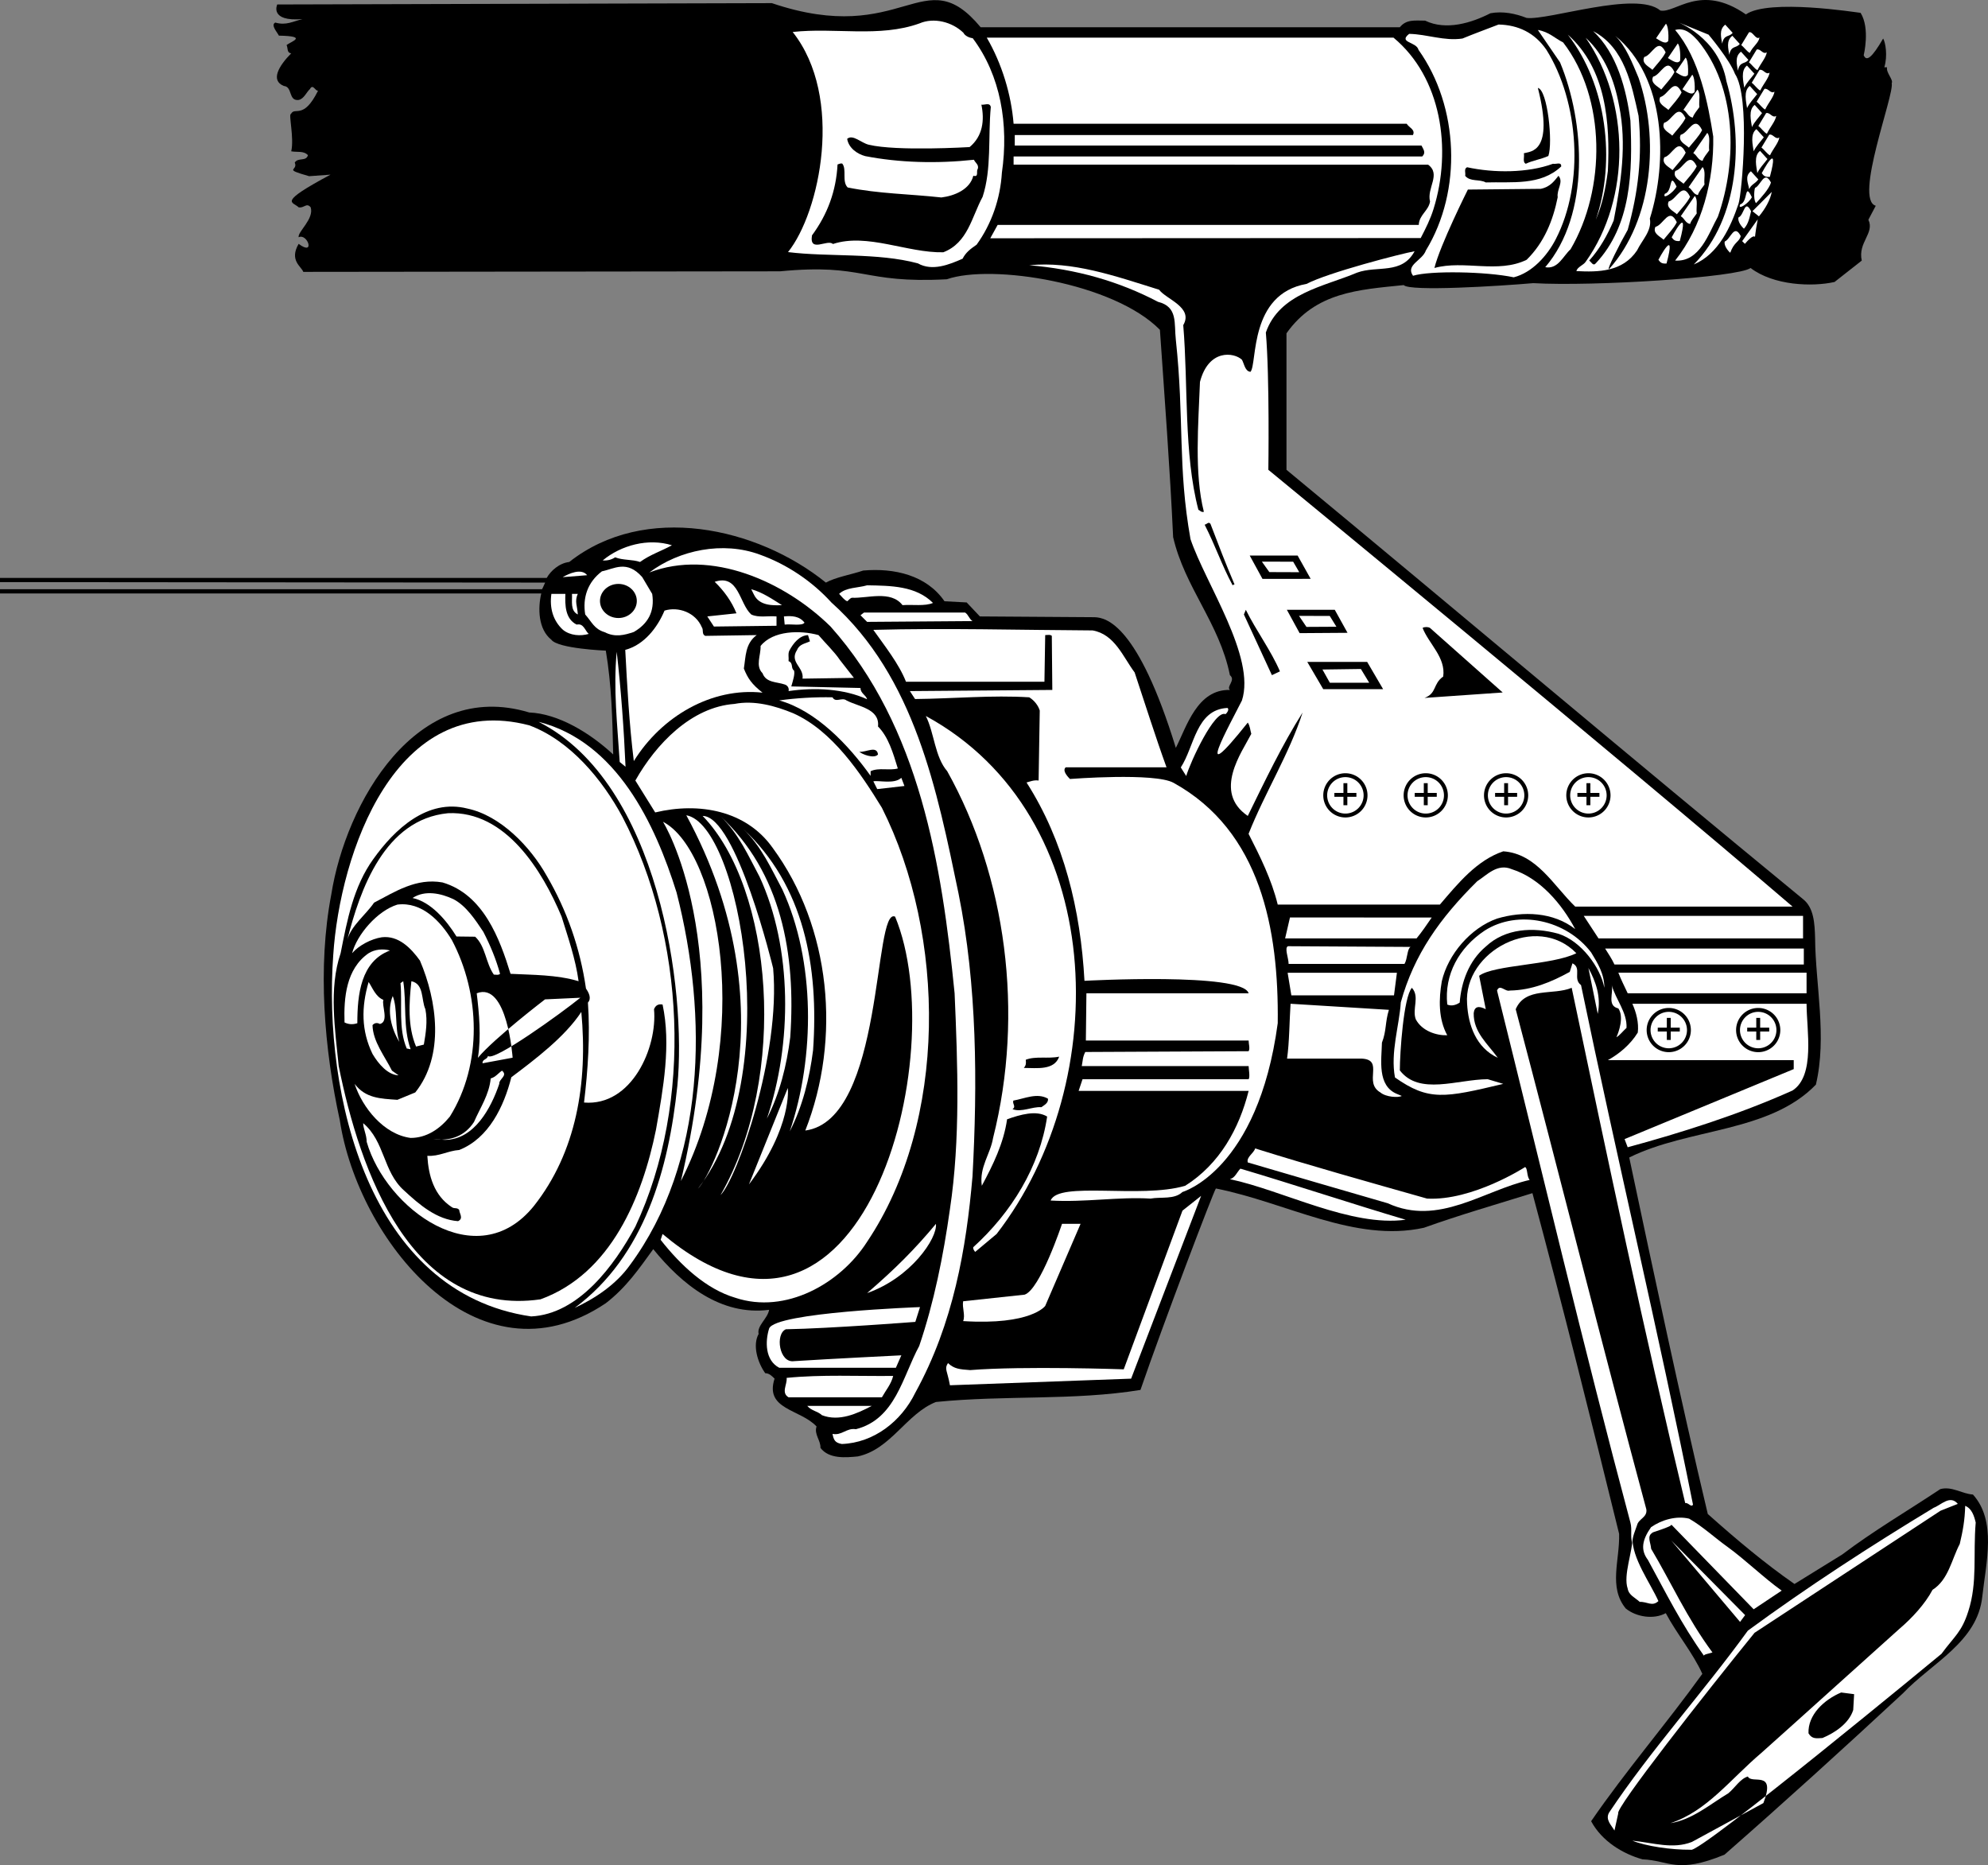 <svg xmlns="http://www.w3.org/2000/svg" width="511.264" height="479.607"><rect width="100%" height="100%" fill="#808080" stroke="none"/><path d="M78 69.909c-.5-1.402-3.668-2.934-1.2-7.203 4.368 3.27 2.302-2.797 0-1.7-.288-1.413 4.032-4.699 3.098-7.699-1.097-1.3-1.699.301-3.097 0-1.5-1.5-5.633-1 8.199-8.398l-5.5.398c-7-2-2.7-1.3-3.7-3.5.9-1.398 2.9-.199 3.4-1.898-1.098-1.203-2.802-.703-4.302-1 .801-3.402-.765-9.703-.066-9.602 1-2 3.168 1.668 6.969-6-.7.2-1.301-1.898-2.102-.398-.898.797-1.5 2.5-2.898 2.797-2.7.3-1.5-3.399-3.801-3.598-3.5-1.402-1.332-5.133 1.898-8.402-1.199-.098-.796-1.399-1.199-2.098 1-.902 5.801-2.3-1.976-2.441-.297-.7-2.223-2.758-.922-3.36 2.8.801 4.5-.3 7-.898-8.633.73-6.5-3.758-6.5-3.758L198.5.807c34 11.5 39-11.5 53.7 6.2H360c1.7-2.098 3.898-1.7 6.5-1.7 5.398 2.602 11.898.602 16.8-1.898 3.2-.602 6.5.098 9.302 1.2C398.25 5.306 420.8-2.494 427 2.705c3.898.8 10.25-7.149 22 1 5.898-4.098 28.5-.5 29.5-.399 2.5 4 .8 10.899.8 10.899.7 1.703 2.098.703 5-4.297.598 1 1.2 4.398.302 7.398h.699c-.301 1.399 1.699 3.2 1.199 4.102.7 3-9.75 29.898-4.102 31.5l-1.898 3.598c1.668 3.468-2.75 5.8-1.7 10.5l-7 5.5c-5.8 1.3-15.698.902-21.6-3.598-3.098 2.398-40.302 4.797-55.9 3.898-8.55.75-31.8 2.2-33.3.5-11.7 1.2-22.648 1.801-30.148 12.399v35.101c45.101 37.301 88.046 73.602 132.847 110.399 2.801 2.203 3 6.3 3.102 10.101.097 11.899 3.097 25.399.199 37.602-12 12.398-32.7 11.133-48 18.73 6.398 30.2 13.102 61.77 20.2 91.668 7.402 6.602 14.8 12.801 22.3 18l12.3-7.601c7.9-6 17.098-11.399 25.2-16.797 3-.8 5.5 1.2 8.398 1.398 6.102 6.801 3.403 17.301 2.403 26.2-1.2 11.699-13 17.101-20.403 24.902-15.5 14.398-30.5 28-45.898 41.5-12.332 5.066-14.102 1.5-21.102 1.2-5-1.403-10.398-4.602-13.199-9.802 9-13.101 19.403-25.101 28.602-37.898-2.5-5.5-6.602-10.3-9.403-15.602-3.097 1.7-7.597 1-10.296-1.199-4.5-5.5-1.5-12.402-1.704-19.199-7.097-28.8-14.5-58.602-22.296-87.602-9.301 2.899-18.704 5.602-27.903 8.899-17.8 3.902-35.3-6.5-53.5-10.098-.5.5-13.597 34.899-19.398 51.801-17.2 2.797-34.7 1.297-52.602 3.098-7.597 3-11.597 12.199-20.097 14-3.102.3-7.403.699-9.602-2.2.102-1.898-1.7-3.5-1-5.5-4.2-4.5-13.398-4.3-10.8-12.3-.7-.7-1.4-1.399-2.4-1.399-2-2.8-3.3-7.199-1.698-10.101-.5-2.098 2.296-3.899 2.699-6.2-12.5 1.602-22.5-6.601-29.801-15.601-3.7 5.101-6.898 9.8-12.2 13.902-33.198 22.301-63.8-16.601-68.402-47-4-18.3-5.796-39.3-2.199-58.101 3.7-23.399 21.801-55.598 50.903-46.801 7.5.3 15.699 5.3 21.597 10.8-.199-9.097-.398-17.8-1.898-26.699 0 0-12.301-.5-14-2.8-3.403-2.7-3.5-8.098-2.602-11.899H0v-1.101h139.398c.301-.5.5-1.098.801-1.7L0 149.68v-1.07h140.602c1-1.802 3.199-3.802 5.796-4.102 19.403-15.301 48.301-9 66 5.3 2.5-1.398 6.704-2.101 9.602-3.101 8-.7 16.3 1.203 20.898 7.902l5.704.301 3.398 3.598 29.5.199c3 .101 11.125 1.851 20.898 33.601 2.774-5.48 5.5-15.101 13.903-14.898-1-.902 1.597-2.5 0-3.8-2.7-13.403-11.602-22.5-14.602-35.5-.8-17.403-2.199-35.903-3.398-53.302-11.895-12.117-43.301-17-54.801-13-22 1.168-21-4.144-42.898-2.043L78 69.91"/><path fill="#fff" d="M439.398 8.909s5.403 6.398 6.801 10.098c3.969 5.968 1.801 30.601.903 33.402-2 5.898-5.102 12.898-11.5 15.598 11.796-12 12.796-32 8.398-47.098-2-11.352-12.7-15.3-12.7-15.3l8.098 3.3m-189.238.914c7.2 9.598 9.3 22.2 7.5 34.598-.398 6.601-2.598 13.101-6.5 18.5-1.597 1.101-2.8 2-3.597 3.601-3.403 1.5-7.801 3.301-11.5 1.2-10.403-2.801-23-1.602-33.403-2.899 8.2-10.203 14.5-39.8 1.2-56.601 10.902-1.2 22.3 1.5 32.6-2.2 3.7-1.601 8.4-.402 11.302 2.399.398.8 1.5 1.3 2.398 1.402m147.54 2.984c8.402 13.399 9.8 34.399 2.402 48.7-2.204 4.3-6.102 8.601-10.801 9.8-7.051-1.5-21.551-1.75-25.903-.398-2-2.8 2.403-3.902 3.301-6.5 9.403-15.402 8.5-37-1.898-51.602-.5-2.101-5.301-1.8-2.403-4.101 4.704.101 9 1.902 13.704 1.203 2.898-1.203 6.199-2.402 9.296-3.602 5 .102 9.301 2.102 12.301 6.5"/><path fill="#fff" d="M395.5 7.706c2.887.496 4.3 2.101 6.5 3.203 11.102 14.398 11 37.7 1.898 53.2-1.898 1.698-3.199 5.198-6.5 4.597 11.602-13.598 10.215-37.25 3.813-52.652L395.5 7.706m41.102 2.703c10 12 10.296 30.898 5.199 45.297-2.403 4.3-4.602 11.703-11 11.3 7-8.8 10-20.699 9.8-31.898-1.3-8.3-3.5-20-9.8-27.402 2.597-.7 4.3 1.101 5.8 2.703"/><path fill="#fff" d="M421.398 29.807c1 10.5-.097 19.7-2.796 29.301-2 3.5-5.5 10.399-4.801 10.098 11.398-12.7 12.898-33.797 7.597-49.2-1.597-3.8-3.296-8.199-6-10.8 13.102 10.703 13.5 32.402 8.903 47 .597 3.101-2 5.5-3.301 8.203-3.7 5.5-9.898 5.598-15.602 5.297.301-1.098 1.801-1.5 2.403-2.399 11.699-16.398 11.398-41.199 0-57.601 4.898 4.5 7.398 10.902 8.597 17.5 2 9.902.5 19.703-1.398 29.5-1.602 3.703-3.5 7.203-6.3 10.3.6.403 1 1.5 1.698.7 9.102-9.7 9.5-23.5 8.903-36.7-1-7.8-3.403-17.3-9.602-23 8.102 4.2 9.903 13.7 11.7 21.801"/><path fill="#fff" d="M413.5 44.007c-.602 4.601-1.398 8.5-3.102 12.5 5.204-15.2 2.801-34.801-7.199-47.598 9.903 8.797 10.903 22.7 10.301 35.098M358.371 9.679c12.3 10.199 15.102 28.648 10.3 44.05-.8 2.598-2 4.985-3.3 7.485l-110.7.054 1.9-3.441h108.3c.102-2.598 2.5-3.598 2.899-6-.899-3.5 2.902-6.988-.5-9.488H260.672v-2.11H365.77c1-1 .3-1.8-.2-2.8H260.973v-2.7H363.37c.7-1.402-1-1.902-1.601-2.902H260.672c-.602-7.5-3-15.45-6.902-22.148h104.6"/><path d="M398.2 40.108c-2 .899-3.9 1.098-5.802 2-.898-.402-.296-1.8-.5-2.699 1.704-.5 7.852-.102 3.602-16.8 2.5.5 3.898 14.097 2.7 17.5"/><path fill="#fff" d="M456.8 29.788c-.198 1.402-1.597 2.902-2.398 4.601-.699-.3-1.398-1.402-2.199-2l2-3.3c1-.301 1.598 1.398 2.598.699"/><path d="M254.809 27.526c-.735 7.73.25 15.899-2.106 23.086-2.82 5.2-3.793 11.836-10.113 14.258-9.2.215-19.586-5.031-28.39-2.125-1.348-1.352-6.122 2.414-5.38-2.215 4.016-5.441 6.211-11.422 6.575-18.238.394-.113.69-.324 1.195-.242 1.25 1.46-.145 4.609 1.41 6.156 8.063 1.625 15.766 1.656 24.102 2.57 3.39-.418 7.336-2.054 8.214-5.586 1.516.45.657-1.222 1.141-1.738.36-1.113-.656-1.582-.984-2.371-9.57 1.031-19.184.762-27.95-.934-2.015-.531-4.27-2.054-4.652-4.445 1.457-1.25 3.637 1.078 5.555 1.512 7.172 1.738 25.933.605 25.933.605 3.407-2.82 3.864-6.937 3.028-10.91.707.176 2.18-.676 2.422.617"/><path fill="#fff" d="M453.602 35.307c-.903 1.2-2 2.301-2.602 3.602-.2-1.5-1-4.402.7-5.703l1.902 2.101M434.648 50.6c-.796 1.598-2.199 3-3.398 4.5-.8-.8-2.898-1.601-2.102-3.3 2.102-.5 3.5-5.301 5.5-1.2"/><path d="M401.5 42.807c-5.3 5-12.7 3.899-19.398 4.102-1.602-.902-4-.102-5.301-1.703.199-.7-.403-1.797.5-2.2 6.898 1.5 15.597 1.5 22.097-.898.704.2 2.204-.601 2.102.7"/><path d="M396.25 48.557c2.5-.5 3.55-2.148 4.55-3.351 1.4 1.601-.5 3.5-.198 5.5-1.204 6-3.5 11.703-8 16.101-7.403 3.602-16.102 0-23.704 2.102 1.403-5.8 8.602-20.164 8.602-20.164l18.75-.188"/><path fill="#fff" d="M455.438 46.92c-.399 1.598-2.614 4.005-3.813 5.305-.602-.5-.586-2.906-.285-3.906 1.5-.601 2.398-4.699 4.098-1.398"/><path fill="#fff" d="M455.168 45.475c-1.2.098-1.59-.25-2.09-.949 0 0 4.777-9.074 2.09.95m-2.813 10.164-1.664-1.333 4.965-4.968c-.398 2.101-1.699 4.402-3.3 6.3M363.8 64.608c-3.3 6.098-9.6 3.598-14.8 5.5-8.5 3.598-19.957 5.301-23.457 15.399 1 11.601.645 35.3.645 35.3S416.3 194.82 461 233.12h-55.898c-5.602-5.402-9.903-13.613-18.5-14.211-6.801 2.297-11.602 8.2-16.301 13.7h-41.7c-1.601-6.5-4.5-12.302-7.5-18.2 4.2-10.602 10.5-20.602 13.899-31.203-5.3 8.402-9.7 17.601-14.102 26.601-9.066-6.168-1.5-16.398.903-21.101-.301-1-.301-2-.903-2.899-14.73 18.5-4.597.5-1.5-5.699 3.602-11.199-9.332-29.969-13.23-41.469-3.336-18.664-1.566-30.73-3.77-51.23-.5-4.3.602-8.5-4.597-9.8-10.102-5.302-21.102-8.403-33.102-9.403 11.102-1.098 21.903 2.703 33.403 6.3 1.699 2.403 8.898 4.5 6.199 9.102 1.3 15.5.097 33 3.898 47.5.403.098.7.7 1.403.5-2.5-9.902-1.403-22.601-1-33.402 2.23-8.567 8.796-7.598 10.796-5.7.602 1.102.801 3 2.204 3.102 1.796-2.199-.434-19.969 14.398-22.601 5.5-2.899 24.398-7.801 27.8-8.399"/><path d="M317.5 150.307c-.2-.101-.3.102-.5.2-2.8-5.2-4.3-9.899-7.2-15.598.5 0 1-.902 1.5-.203 2.098 5.5 3.9 10.203 6.2 15.601"/><path fill="#fff" d="M172.8 140.206c-2.698 1.5-5.6 2.402-8.198 4.3-2-.699-4.403-.398-6.403-1.199-.898.602-2 .899-3.199.801 4.7-3.902 11.7-5.8 17.8-3.902m41 14.703c21.5 19.2 27.2 48.398 32.7 74.797 4.8 23.703 4.898 48.902 3.602 72.8-1.602 18.5-4.903 37.801-14.704 55.602-3.597 7.399-10.699 12.899-18.898 13.2-1.8-.301-2.102-1.102-2.398-2.602 2.398.5 3.597-1.598 6-1.2 10.199-2.597 12-13.5 16.296-21.398 3.801-11.199 6.204-23.101 7.903-35.199 2.699-17.902 2-37.102 1.199-55.5-3.3-33-8.898-68.5-31.898-94.3-11.801-11.602-30.704-20-46.602-13.903 7.7-5.797 18.898-8.098 28.398-4.598 7 2.5 13.5 6.899 18.403 12.301m-46.071-2.187c.7 4.601-1.128 7.687-4.73 9.785-2.398.8-4.8 1.449-7.5.05-2.7-.8-3.3-2.648-5-4.55-.7-4.301.602-8.301 4.3-11.098 3.098-.602 6.395-3.047 10.372 1.5l2.558 4.313M151 147.909l-6.3.5c1.6-.902 4.8-2.402 6.3-.5"/><path fill="#fff" d="M193.2 158.007c1.902.902 4.3.3 6.5.5v2.402l-16.098.2-1.704-2.602 7.5-.801c-1.199-3-3.199-5.797-5.597-8.098 6.199-2.101 6.3 5.598 9.398 8.399m46.742-2.969c-2.097.898-5.242.371-7.84.57-3-3.902-9.101-1.699-13-1.902-.5.101-.8.601-1.203.902-.796-.3-1.398-1.199-2.097-1.902 1.8-1.7 4.8-1.5 7.199-2.2 6.102.102 12.543.13 16.941 4.532m-38.839.57c-2.301.098-5.801.2-7.204-2.699l-.699-1.402c2.903.8 5.5 2.601 7.903 4.101m-55.704-2.902c-.097 2.8-.097 6.402 2.903 7.902 1.8-.402 2.097 1.5 3.097 2.399-2.097.601-4.71.457-6.613-1.043-2.598-2.399-3.484-5.657-2.984-9.258h3.597"/><path fill="#fff" d="M148.602 152.706c-.903 1.902-.102 3.203 0 5.3-2-1-1.403-3.398-1.5-5.3h1.5m31.898 8.601c.5.7-.102 1.801.898 2.2l13.204-.2c-3 2.2-2.801 5.602-3.301 8.602 1 2.5 2 4 4.8 6.2-13-1.403-25.902 6-33.101 17.597-1.2-9.7-1.7-19.297-2.2-28.598 4.9-1.3 8.302-5.8 10.098-10.101 3.602-1.098 8 .5 9.602 4.3"/><path d="m319.898 158.007.5-1.2c2.5 5.102 6.57 10.633 8.77 15.832l-2.066.97-7.204-15.602"/><path fill="#fff" d="M248.2 157.507c.902.601 1 1.601 1.902 2.199l-27.102.203-1.7-1.703.9-.7h26m-41.302 2.602c-.597.899-3.398.301-5.097.5l-.2-2.101c2-.2 4-.098 5.297 1.601"/><path d="m386.457 178.065-20.102 1.399c3.204-1.2 2.102-3.598 4.801-5.5.7-4.899-3.699-8.399-5.3-12.5.5-.301 1.402-.301 1.902 0l18.699 16.601"/><path fill="#fff" d="M281 162.108c5.7 1 7.8 6.801 10.8 10.801 2.7 8.098 5.302 16.398 8.2 24.398h-25.898s-1.27.668 1.066 3c0 0 21.902-1.699 26.664 1 22.402 12.399 27.066 37.7 26.77 61.801-5.102 37.867-24.5 43.399-24.5 43.399-2.102 2-5.5 1.199-8.204 1.699-8.296-.5-16.796 1-25.699.5 1.969-5.067 23.102-.399 34.602-3.797 8.898-5.602 13.918-14.8 16.316-24.402h-43.719l1-3h42.72c.402-.598 0-2.582 0-3.38h-42.919c.301-1.5.2-2.218.903-3.62l42.015-.2c.403-.699 0-1.851 0-2.75h-41.86l.141-12.148h41.72c-1.618-5.434-42.22-3.203-42.22-3.203-1-18.297-5.296-36-14.898-51 .8-.2 1.898-.7 3.102-.5l.296-18c-.398-1.297-1.398-2.598-2.699-3.399-9.5-.601-19.57.344-29.37.442L234 177.706l36.629-.297-.129-13.902c-.398-.399-1.2-.2-1.7-.2l-.198 12H233c-1.8-4.601-5.5-9.242-8.398-13.343 18.796-.5 37.199.043 56.398.144m-65 7.598 3.602 4.601-13.204.2c.403-3-3.5-4.2-1.398-7.399.602-1.5 2.102-1.601 3.3-2.199l-.5-1.602c-2.198.102-3.8 2.102-4.8 4-.398.801-.102 1.801-.2 2.7 1.302.5.5 1.8 1.4 2.402.3.898-.302 2.7-.7 4.098l17.8.402c0 1.398 1.4 1.797 1.7 2.898-5.898-2.699-13.398-3.101-20.2-2.101.2-.797-.3-1.5-1-1.7-2-.699-4.8-.398-5.698-2.898-1.903-1.902-.403-4.601-.5-7 3.199-4 10.199-4.101 14.898-2.8 1.7 2 4.102 4.3 5.5 6.398m-55.129 27.457-1.496-1.23c-.602-9.602-1.676-18.727-.773-28.325 1.097 9.5 1.87 20.156 2.27 29.555"/><path d="M355.7 177.206h-15.4l-4.1-7h15.402l4.097 7"/><path fill="#fff" d="m349.984 172.022 2.141 3.535H342l-1.898-3.398 9.882-.137"/><path d="m346.55 162.722-12.32.085-3.28-6h12.32l3.28 5.914"/><path fill="#fff" d="m341.98 158.386 1.711 2.773-7.703.043-1.918-2.836 7.91.02"/><path d="m337.07 148.843-12.39.015-3.282-6h12.32l3.352 5.985"/><path fill="#fff" d="m332.57 144.436 1.57 2.7-7.699-.028-1.921-2.691 8.05.02m-118.468 34.87c.796 1.5 2.398-.101 3.597.801 3 1.598 8.602 2.098 8.102 6.7 2.699 2.699 3.898 6.898 5.097 10.8-2.199.598-4.898-.3-7 .7v1.199c-5.699-8-14.097-16.801-23.5-19.399 4.204-.601 9.204-.902 13.704-.8"/><path fill="#fff" d="M226.8 207.706c16.5 32.8 17 80.601-3.8 111.601-6.898 10.801-21 18.7-33.898 14.399-7.5-2.2-14.102-8.399-19.204-14.899l.5-1.5c51.403 43.2 74.602-46 59.801-81.601-5.699-2.73-2.699 52.27-23.097 55 9.296-23.598 6.597-52.297-8.403-72.7-6.8-9.597-18.898-11.8-30.199-9.097l-5.102-8.203c5.301-9.399 14.403-18.899 25.5-19.7 5.102-1 10.5.5 15.102 2.403 10.102 4.5 17.398 15.5 22.8 24.297m88.368-24.066c-2.8-1.2-9 12.199-10.102 15.902l-1.398-2.203c3.5-5.297 3.898-14.899 12-15.297.5.297 0 1.2-.5 1.597M256.3 317.307l-5.5 4.602c-.198-.203-.6-.703-.5-1.203 9.802-8.899 17.098-20.7 19-33.598-2.8-1.699-6.902-.5-10.3.7-.898 6.199-3.602 11.699-6.5 17.101-.7-4.8 2.2-8.102 2.898-12.3 8.102-32.102 3.301-67.302-11.796-94.302-3.204-3.699-3.301-9.8-5.5-14.199 47 25.598 48.597 93.899 18.199 133.2"/><path fill="#fff" d="M160.102 210.108c16 30.7 18.296 73.301 3.296 105.301-5.398 10-14.597 22.5-26.796 23.098-41.903-6.098-53.5-57.2-50.903-92.899 1.7-26.101 15.903-68.101 50.403-59.101 10.5 3.902 18.796 13.902 24 23.601"/><path fill="#fff" d="M174 229.507c8.2 32 7.5 69.402-12 95.8-3.5 4.899-8.8 8.5-14.2 11 18-13.3 24.2-35.898 26.4-57.101 2.402-24.598-4.7-77.899-35.7-93.598 20.102 5.098 30 26.301 35.5 43.899"/><path d="M225.8 194.007c-1 1.199-4.198-.098-4.8-.7 1.7.2 4.5-1.699 4.8.7"/><path fill="#fff" d="m232.602 202.108-7 .801-1-2c1.398-.3 5.398.797 7.199-.902l.8 2.101"/><path d="M140.602 225.206c5.199 8.902 8.597 18.601 10.097 29 .7 1 1.5 2.5.5 3.601.602 8.399 0 17.399-1 25.7 12.301 1 18.903-14.2 18-24 .403-1 1.102-1.399 2.2-1.2 2.203 10.301.203 21.399-1.7 32.2-3.5 17.199-11.5 37-29.699 43.601-33.3 4.801-46.5-33.199-51.898-60-.903-9.199-2.602-19.902.5-29 1.699-8.601 3.296-17.101 8.398-24.199 5.5-7.703 13.898-15.602 24.2-13 8.5 1.797 16.198 9.797 20.402 17.297"/><path fill="#fff" d="M144.43 235.706c1.699 5.5 3.57 10.8 4.37 16.601-5.698-1.699-11.8-1.601-17.5-1.898-2.8-9.102-7-20.402-17.5-23.5-6.8-1.203-12.198 2.398-17.6 5.2-2.098 3.097-5.9 5.898-6.9 9.597 3.302-13 9.598-31 25.9-32.598 14.902-.699 24.327 14.899 29.23 26.598m54.402 13.269c2 22.332-9.332 54.133-13.531 58.332 17.582-30.726 13.379-78.976-4.602-97.5 8.676 0 18.133 39.168 18.133 39.168"/><path fill="#fff" d="M170.5 211.307c14.602 7.602 23.332 55.668 4.602 92.399 14.73-61.73-4.602-92.399-4.602-92.399m38.605 58.723c-.902 7.2-2.703 14.5-6 20.899 6.5-19.2 6.598-43.801-1.902-62.2-2.898-5.402-5.3-11-10.098-15.601 15.7 14.601 19.5 35.402 18 56.902m195.997-31.121c-5.602-4.402-13.403-4.703-20.102-2.703-6.8 2.402-12.602 9.203-14.2 16.101-.8 4.602-.902 9.7 1.4 13.899-2.802.101-6.5-1.098-8.098-4.098-1-2.699 1.097-5.8-1-8.101-2.125 2.355-3.098 16.68-3.098 21.234 5 6.5 14.746 2.316 22.598 2.266l4 1.199c-15.102 3.601-19.153 4.453-27.852-1.649-1.2-6.5 1.105-13.21 1.504-19.312 3.398-12.297 10.047-21.637 19.644-31.137 2.5-1.601 5.204-4.699 8.903-3.101 7.3 2.3 12.898 9 16.3 15.402m-280.801.699c1.802 3.5 3.302 7.098 4.302 10.801-.403.398-1.102.2-1.602.2-2.102-3-2.102-7.243-4.8-9.743l-4.802-.059c-2.597-4.199-6.597-8.898-11.296-9.898 3.199-2.102 7.296-1.203 10.5.297 3.296 1.703 5.699 5.402 7.699 8.402"/><path fill="#fff" d="M116.2 241.706c7.3 13.8 7.902 31.902-.5 45.402-2.598 3.2-6 5.5-10.098 5.5-6.903-.902-12.403-7.8-14.403-13.902 2.801 3.703 6.602 3.8 11 4.101l4.602-1.898c7.597-9.5 5.597-23.602 1.199-33.902-2.3-3.2-5.5-6.5-9.8-6-2.7.402-5.942 2.101-7.641 4.101 1.199-4.699 6.441-10.902 11.64-12.5 6.301-.8 11.102 4.301 14 9.098m215.551-5.793 36.45.023c-1.302 1.899-2.5 3.672-3.9 5.371h-33.8l1.25-5.394m131.95 5.394h-52.598l-3.801-5.8h56.398v5.8m-54.499 3.602c1.698 2.797 3.402 5.5 3.402 9.098-1-5.2-5.903-12-11.801-13.899-6.5-1.8-13.7-1.402-18.7 3.301-4.402 3.7-6.3 9.2-6.703 14.398-.898.602-2.097 1-3.199.5-.8-7.699 3-14.601 9.602-19 8.597-5.5 21-2.8 27.398 5.602"/><path fill="#fff" d="M382.102 259.507c-1.852-.95-2.903-.7-3.102 1-.102 4.902 3.602 7.902 6.2 11.5-5.598-2.598-7.598-8.399-7.9-13.899-1-13.5 17.9-23.5 28.098-13-6.199 3.098-21.148 2.95-25 5.801l1.704 8.598m-19.352-16.02c-.898.555-.75 3.07-1.55 4.371h-29.802c0-1.5-1.148-4.195-.148-4.55l31.5.18m101.148 4.519H415.2c-.699-1.5-1.597-2.801-2.398-4.098h51.097v4.098M100.3 244.409c-7.5 2.797-8.402 11.297-8.402 18.7-1.199.398-2.296.3-3.296-.2-.204-6.3.398-13.8 6.199-17.8 1.597-1 3.699-1.2 5.5-.7"/><path fill="#fff" d="M406.602 253.307c9.199 44.399 19.898 89.102 28.796 133.602-.5.797-1.199-.602-2-.402-10.597-44.098-19.898-88.2-29.199-132.5-4.8 2-11.898-.301-14.398 5.5 11.3 42.8 22.097 85.902 33.597 128.601.301 2.098-2 2.399-2.398 4.098-.5 1.5-1.2 2.902-1.2 4.601-.6-1.699 0-3.398-.5-5.3-12.198-45.7-22.698-90.2-34.3-136.801.7-1.797 2.102.402 3.3 0 5.7-.098 10.7-2.2 15.4-4.797l.698-2.203c2.5 1.203 0 4 2.204 5.601m4.296 7.399-2.398-11.797c1.898 3.5 3.3 7.398 2.398 11.797m-52.398-4.762h-26.398l-.954-5.805h28.102l-.75 5.805m106.102-.535h-46c-.801-1.703-1.801-3.703-2.403-5.3h48.403v5.3m-359 14.398-1-.199c-2.204-5.199-1.102-11.199-1.602-16.8l.7-.5c.902 5.699-.098 11.898 1.902 17.5m3.796-10.301c.602 3.101.102 6.199-.398 9.101l-2 .5c-2.2-5.199-1.8-11.3-1.2-16.8 3.302.699 2.5 4.8 3.598 7.199m-10.796-2.399c-.5 1.399 1.5 5.598-.903 6.2-.699-.399-1.398-.301-1.898.3.097 4.2 3.097 7.899 5 11.7l1.699 1.199c-2.7-.098-5.102-2.801-6.7-5.5-2.902-6-2.902-12-1-18.5 1 1.5 1.802 3.8 3.802 4.601m319.698 7.199c-.902.801-1.8 2-2.6 2.399.6-1.297 2-5.2.5-7.399-3-.699-1.2-4-1.7-6 1 3.7 4 7 3.8 11m-286.468 7.668-7.73 1.434c-.102-1.102 1.199-.902 1.398-1.902 1.3 1.699 18.95-11.051 23.75-14.95l-9.082.418s-12.973 9.907-17.27 15.032c.903-5.399.301-11.598-.296-16.598 7.898-3.102 9.23 16.566 9.23 16.566m-29.132-4.066c-2-3.3-3.302-7.902-1.7-11.8 1.3 3.3.5 8.198 1.7 11.8m254.491-8.242c-1 3.203-.59 5.34-1.793 8.441-.097 4.399-1.296 11.098 3.903 13.2l1.199.5c-.898.5-4.102.3-5.5-.899-4.5-2.602 1.102-8.402-4.8-8.703H331c.602-4.2.602-9.7.898-14.098l25.293 1.559"/><path fill="#fff" d="M464.602 258.108c.023 6.95 2.273 18.45-3.602 22.301-13.8 6.2-28.75 10.898-42.398 14.598l-.801-2.098 43.5-18v-2.3H413.5c2.898-1.602 5.8-4 7.7-7.102.3-2.5-.4-5.2-1.4-7.399h44.802m-327.302 52c-14.698 18.2-38.1.598-43-16.5 0-1.8-.902-3.402-.902-4.8 5.602 4.699 5.102 12.5 10.5 17.3 4 3.7 8.403 7.5 13.903 7.899 1.5-.7.3-2 .3-2.899-.601-.699-1.203-.199-1.902-.699-4.597-3-6-8.102-6.3-13.203 3 .203 5.3-1.297 8.203-1.5 7.597-3 11.5-11.2 13.398-18.7 6-4.5 13.8-10.398 18-16.8 1.7 18.402-1.3 36.101-12.2 49.902"/><path d="M272.398 271.706c-1.296 3.601-5.796 2.902-9.097 2.902.597-.699.597-1.199.5-2.101 2.5-1 5.8-.2 8.597-.801"/><path fill="#fff" d="M128.398 278.706c-2.097 6.203-6.398 14.3-13.898 14.402l-3.102-.199c4.301.598 8.102-.703 10.5-4.402 1.602-3.7 3.903-7 4.301-11.2 1.2-.3 2-1.398 2.903-2 1.597 1.301-.801 2.102-.704 3.399m64.204 25.864c11.253-14.907 10-24.802 10-24.802l-10 24.801"/><path d="M269.5 282.507c.2 1.101-1 1.699-1.7 2.199-2.3-.2-5.1 1.402-7.402.5 1-.7-.097-1.297.204-2.2 2.898-.5 6.097-2.097 8.898-.5"/><path fill="#fff" d="M367 308.206c11.71.625 25.2-8.098 25.2-8.098.698.2.402 2.399 1.198 3.301-11.898 2.7-23.398 12-36.5 6-12.5-3.602-23.699-6.902-36-10.5-.398-1.402 1.5-2.3 1.903-3.602 14 4.399 29.398 8.7 44.199 12.899m-5.5 5.434c-14.102 1.902-31.5-7.532-45.2-10.434 1.302-.297 1.802-1.797 2.7-2.7 13.2 3.903 29.3 9.235 42.5 13.133m-70.602 40.868-46.597 1.699c-.688-3.832-1.5-4.2-.5-5.7 1.597 1.5 3 1.602 5.699 1.801 13.7-1.101 39.5-.199 39.5-.199l15.102-40.8 4.796-3.801-18 47m-67.898-22c7.188-6.2 12.2-11.2 17.7-17.801.402 3.703-6.45 13.851-17.7 17.8"/><path fill="#fff" d="m277.898 314.694-9.097 21.113s-3.551 5-21.102 3.899c.602-1.598-.3-3.399 0-5.098l15.801-1.699c4-1.3 9.625-18.215 9.625-18.215h4.773m-41.296 21.414-1.204 3.801s-21.898 1.7-33.296 1.898c-2.801 1.2-1.727 8.75 2.097 8.2 9.301-.598 27.602-1.5 27.602-1.5l-1.403 3.199h-30c-3.648-1.899-3.648-6.774-2.597-10.098 1.574-4.176 38.8-5.5 38.8-5.5m-6.901 17.699c-.5 2.102-1.9 3.7-2.9 5.5h-24c-2-1.199-.3-3.3-.5-5 9.098-.898 18.302-.398 27.4-.5m-5.5 7.7c-3.802 2-8.4 4.101-12.802 2.402-1.199-1.102-2.699-1.102-3.796-2.402h16.597m227.031 58.347c-12.601 15.5-35.964 45.254-35.062 46.453l-.969 4.399c-.8-1.399-2.398-2.797-1.398-4.598 10.8-16.199 24.097-30.8 35.699-46.8 15.398-11.301 31.602-21.801 47.8-31.602 1.9-.7 4.2-3.399 6.2-1l-4.43 1.75-47.84 31.398m-16.398 55.786c-5.05.05-11.633-.934-15.031-2.333 5.508.563 10.375 2.254 15.3.332l18.399-10c3.332-8.664-3-4.73-4-6.832-2 .602-3.3 2.899-5 4.301-4.8 2.899-9.3 6.801-14.898 7.7 9.398-3.102 15.398-11.301 23.296-18 11.204-10 24-21.602 35.5-31.899 3.301-2.8 6.704-6.5 8.602-10.102 4.102-2.601 4.898-7.8 7-11.8.8-3.399 1.3-6.098 1.398-9.801 1.704.703 2.301 2.601 2.704 4.3-.704 8.2.5 15.403-1.903 22.801-1.699 5.399-3.597 6.45-6.898 10.95 0 0-62.668 51.785-64.469 50.382m9.368-77.933c4.698 3.402 9.5 8.101 14 11.3l-7.2 4.801-21.2-21.8c.544.468-5.675 2.23-4.8 2.101-1.602.899-.398 2.7-.398 4.098-.5-.2.296-.2 0 0 5.296 8.902 9.199 17.8 15.796 26.703-.796.297-2.449.5-2.148.898-5.898-8.3-9.648-15.898-14.45-24.699-1.902-2.5-1.55-5.05.802-8.402 2.699-1.899 6.5-3 9.796-2.2 3.5 2 6.704 5 9.801 7.2"/><path fill="#fff" d="m447.5 417.057-17.7-20.949 19 19.2zm-21-5.351c-1.602 1.5-2.898.101-4.8.203-1.2-1.102-2.802-1.703-3.098-3.402-1.204-3.5 1.332-9.598 1.23-13.2-.2 5.301 4.566 11.7 6.668 16.399"/><path d="M476.602 439.706c-1.102 3.5-4.801 5.902-7.903 7.203-1.597.098-2.699.297-3.597-1.203-.204-4.797 4.097-8.7 8.398-10.5l3.332.433-.23 4.067"/><path fill="none" stroke="#000" d="M346 209.702a5.19 5.19 0 0 0 5.188-5.188 5.186 5.186 0 0 0-5.188-5.183 5.186 5.186 0 0 0-5.188 5.183 5.19 5.19 0 0 0 5.188 5.188zm-2.832-5.312h5.664M346 207.057v-5.668m20.668 8.313a5.186 5.186 0 1 0-5.188-5.188 5.19 5.19 0 0 0 5.188 5.188zm-2.836-5.312h5.668m-2.832 2.667v-5.668m20.664 8.313a5.19 5.19 0 0 0 5.188-5.188 5.186 5.186 0 1 0-5.188 5.188zm-2.832-5.312h5.668m-2.836 2.667v-5.668m41.836 68.665a5.183 5.183 0 1 0 0-10.368 5.186 5.186 0 0 0-5.188 5.184 5.186 5.186 0 0 0 5.188 5.184zm-2.836-5.309H432m-2.832 2.668v-5.668m23 8.309a5.183 5.183 0 1 0 0-10.368 5.186 5.186 0 0 0-5.188 5.184 5.186 5.186 0 0 0 5.188 5.184zm-2.832-5.309H455m-2.832 2.668v-5.668M408.5 209.702a5.19 5.19 0 0 0 5.188-5.188 5.186 5.186 0 0 0-5.188-5.183 5.186 5.186 0 0 0-5.188 5.183 5.19 5.19 0 0 0 5.188 5.188zm-2.832-5.312h5.664m-2.832 2.667v-5.668"/><path d="M159.04 158.917c2.612 0 4.733-1.965 4.733-4.383 0-2.422-2.12-4.387-4.734-4.387-2.617 0-4.738 1.965-4.738 4.387 0 2.418 2.12 4.383 4.738 4.383"/><path fill="#fff" d="M454.543 40.897c-.902 1.203-2 2.301-2.602 3.602-.199-1.5-1-4.399.7-5.7l1.902 2.098m-4.211 13.41c-.398 1.602-.633 3.2-1.832 4.5-.602-.5-1.7-1.898-1.398-2.898 1.5-.602 1.53-4.902 3.23-1.602m-13.977.583c-.601.902-1.402 1.699-1.703 2.699-1.199-.2-1.398-1.399-2.398-2l3.601-5.2c.899 1 .297 3 .5 4.5m-7.995-41.433c-.801 1.598-2.204 3-3.403 4.5-.8-.8-2.898-1.602-2.098-3.3 2.098-.5 3.5-5.302 5.5-1.2m9.996 34c-.601.898-1.402 1.7-1.703 2.7-1.199-.2-1.398-1.4-2.398-2l3.601-5.2c.899 1 .297 3 .5 4.5m-5.89-23.692c-.8 1.602-2.203 3-3.402 4.5-.801-.8-2.899-1.597-2.098-3.3 2.098-.5 3.5-5.297 5.5-1.2m3.245-.062c-.6.902-2.042-.152-3.042-.75l2.543-3.75c.906 1.012.621 5.43.5 4.5m3.852 14.961c-.598.902-1.399 1.7-1.7 2.7-1.199-.2-1.398-1.4-2.398-2l3.598-5.2c.902 1 .3 3 .5 4.5m-1.829-5.203c-.8 1.601-2.203 3-3.402 4.5-.8-.797-2.898-1.598-2.098-3.297 2.098-.5 3.5-5.3 5.5-1.203m-1.374 9.293c-.801 1.601-2.204 3-3.403 4.5-.8-.801-2.898-1.598-2.098-3.301 2.098-.5 3.5-5.297 5.5-1.2"/><path fill="#fff" d="M437.04 27.542c-.603.898-1.403 1.699-1.7 2.699-1.203-.2-1.402-1.402-2.402-2l3.601-5.2c.899 1 .3 3 .5 4.5m-3.574 2.837c-.8 1.601-2.203 3-3.402 4.5-.801-.801-2.899-1.598-2.098-3.301 2.098-.5 3.5-5.297 5.5-1.2m-2.836-11.851c-.8 1.598-2.2 3-3.399 4.5-.8-.8-2.902-1.601-2.101-3.3 2.101-.5 3.5-5.301 5.5-1.2m25.731 5.035c-.2 1.399-1.602 2.899-2.4 4.598-.702-.297-1.401-1.398-2.202-2l2-3.297c1-.3 1.601 1.399 2.601.7m-3.203 5.518c-.898 1.2-2 2.298-2.597 3.599-.204-1.5-1-4.399.699-5.7l1.898 2.102m1.946-10.406c-.204 1.398-1.602 2.898-2.403 4.601-.699-.3-1.398-1.402-2.199-2l2-3.3c1-.301 1.602 1.398 2.602.699m-3.204 5.519c-.902 1.2-2 2.297-2.601 3.598-.2-1.5-1-4.399.7-5.7l1.901 2.102m2.481-10.758c-.2 1.399-1.598 2.899-2.399 4.598-.699-.297-1.402-1.398-2.199-2l2-3.297c1-.3 1.598 1.399 2.598.7m-3.199 5.519c-.903 1.2-2 2.297-2.602 3.598-.2-1.5-1-4.399.7-5.7l1.902 2.102m1.32-9.316c-.2 1.402-1.7 2.257-2.5 3.957-.7-.297-1.398-1.399-2.2-2l2-3.297c1-.301 1.7 2.039 2.7 1.34m-2.863 5.753c-.899 1.2-2.2.29-2.7 2.79-.199-1.5-.902-3.59.801-4.891l1.899 2.101m-16.114 23.86c-.796 1.601-2.199 3-3.398 4.5-.8-.801-2.898-1.598-2.102-3.301 2.102-.5 3.5-5.297 5.5-1.2m-1.539-23.577c-.601.902-2.043-.149-3.043-.75l2.543-3.75c.907 1.011.621 5.43.5 4.5M434 19.307c-.602.899-2.043-.152-3.043-.753l2.543-3.747c.91 1.012.625 5.43.5 4.5m-2.766 37.833c-.8 1.601-2.203 3-3.402 4.5-.8-.801-2.898-1.598-2.098-3.301 2.098-.5 3.5-5.297 5.5-1.2m20.961-10.999c-.898 1.199-1.761 1.199-2.363 2.5-.2-1.5-1.234-3.301.465-4.598l1.898 2.097m-3.453 16.567-.699-.7 4-5.597c-1.566 8.211.684 1.563-3.3 6.297m-1.071-2.008c-.402 1.602-1.672 1.441-2.7 4.3-.6-.5-1.702-1.898-1.402-2.898 1.5-.601 2.403-4.699 4.102-1.402M432 61.975c-1.2.098-1.586-.25-2.086-.949 0 0 4.774-9.074 2.086.95m25.602-26.637c-.204 1.402-1.602 2.902-2.403 4.601-.699-.3-1.398-1.398-2.199-2l2-3.3c1-.301 1.602 1.402 2.602.699m-10.18-24.043c-.902 1.199-2.2.293-2.7 2.793-.202-1.5-.902-3.594.798-4.89l1.902 2.097m3.113 39.41c-.8 1.601-3.8 3.535-3 1.836 2.098-.5 1-5.934 3-1.836m-19.367-2.731c-.8 1.598-3.8 3.532-3 1.832 2.098-.5 1-5.933 3-1.832M445.594 8.44c-.903 1.203-2.2.293-2.7 2.793-.203-1.5-.902-3.59.797-4.89l1.903 2.097"/><path d="M88.313 60.682 83 59.307s.738 1.856.5 2.2c-.25.363.512-.649 4.813-.825"/><path fill="#fff" d="M179.5 305.64c22.668-29 10.668-93.665-3-96 27.332 50.335 7.2 91.8 3 96"/><path fill="#fff" d="M203.23 266.725c-.902 7.2-2.703 14.5-6 20.899 6.5-19.2 6.598-43.8-1.902-62.2-2.898-5.398-5.3-11-10.098-15.6 15.7 14.6 19.5 35.401 18 56.901M428.941 10.593c-.601.902-2.043-.153-3.043-.75l2.543-3.75c.91 1.011.625 5.43.5 4.5m-.351 57.164c-1.203.101-1.59-.25-2.09-.95 0 0 4.773-9.07 2.09.95"/></svg>
